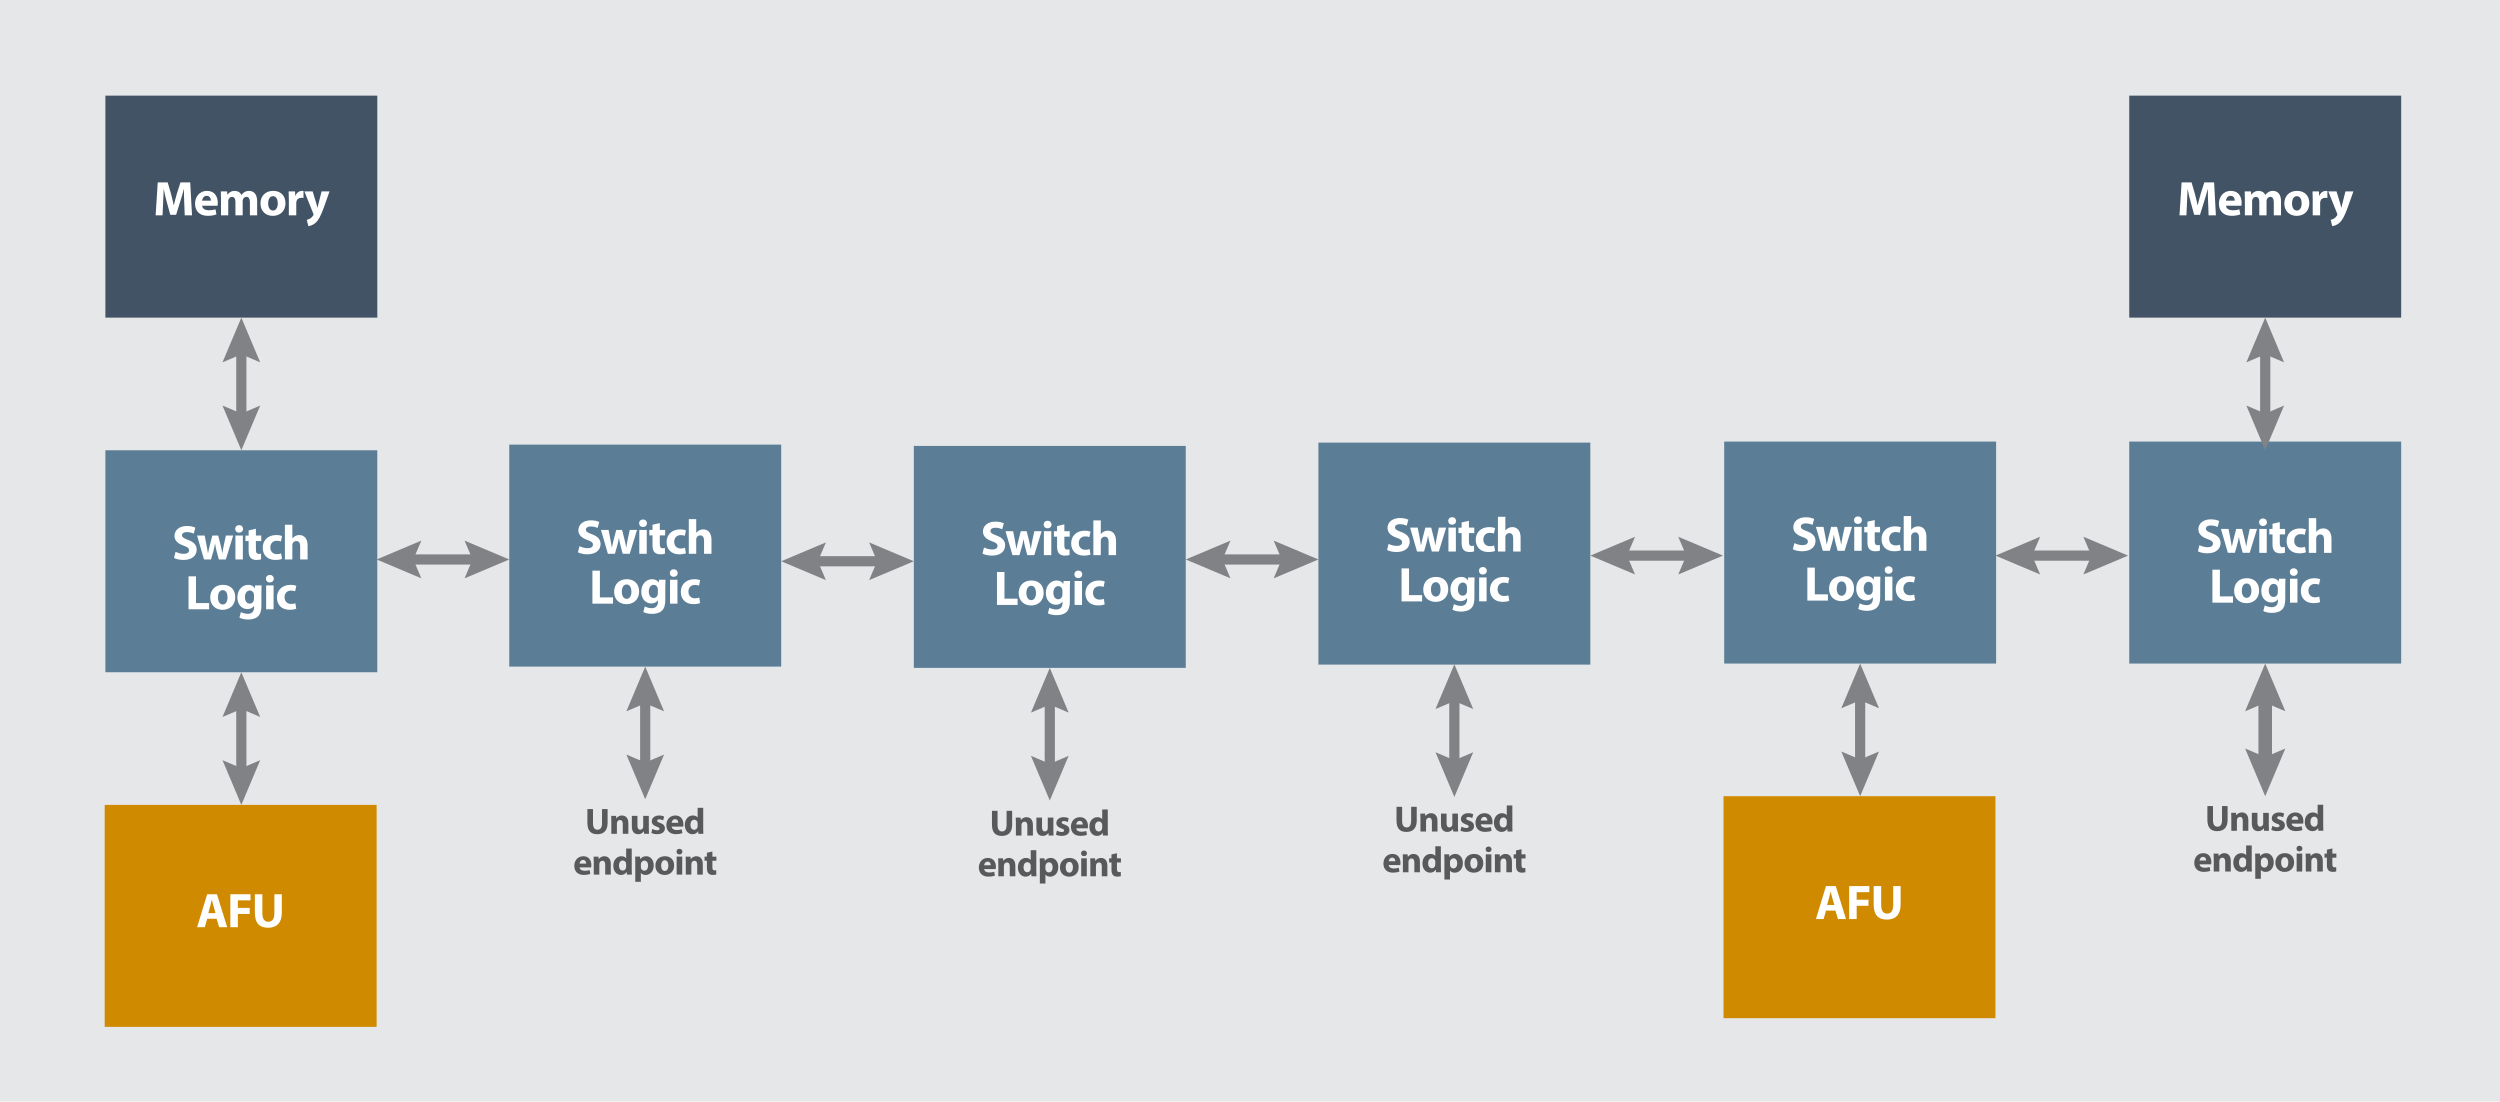 <?xml version="1.0" encoding="UTF-8"?>
<svg xmlns="http://www.w3.org/2000/svg" id="Layer_2" data-name="Layer 2" viewBox="0 0 3680.68 1621.79">
  <defs>
    <style>
      .cls-1 {
        fill: #fff;
      }

      .cls-2 {
        fill: #415364;
      }

      .cls-3 {
        fill: #5b7e96;
      }

      .cls-4 {
        fill: #808285;
      }

      .cls-5 {
        stroke-width: 20px;
      }

      .cls-5, .cls-6 {
        fill: none;
        stroke: #808285;
        stroke-miterlimit: 10;
      }

      .cls-7 {
        fill: #cf8a00;
      }

      .cls-8 {
        fill: #e6e7e8;
      }

      .cls-6 {
        stroke-width: 15px;
      }

      .cls-9 {
        fill: #58595b;
      }
    </style>
  </defs>
  <g id="Layer_1-2" data-name="Layer 1">
    <rect class="cls-8" width="3680.68" height="1621.79"></rect>
    <rect class="cls-2" x="155.15" y="140.82" width="400.34" height="326.81"></rect>
    <g>
      <path class="cls-1" d="M271.24,298.45c-.22-5.83-.43-12.89-.43-19.95h-.22c-1.51,6.19-3.53,13.11-5.4,18.79l-5.9,18.94h-8.57l-5.18-18.79c-1.58-5.69-3.24-12.6-4.39-18.94h-.14c-.29,6.55-.5,14.04-.86,20.09l-.86,18.43h-10.15l3.1-48.53h14.62l4.75,16.2c1.51,5.62,3.02,11.67,4.1,17.35h.22c1.37-5.62,3.02-12.02,4.61-17.42l5.18-16.13h14.33l2.66,48.53h-10.73l-.72-18.58Z"></path>
      <path class="cls-1" d="M297.59,302.92c.36,4.54,4.82,6.7,9.94,6.7,3.74,0,6.77-.5,9.72-1.44l1.44,7.42c-3.6,1.44-7.99,2.16-12.75,2.16-11.95,0-18.79-6.91-18.79-17.93,0-8.93,5.54-18.79,17.79-18.79,11.38,0,15.7,8.86,15.7,17.57,0,1.87-.22,3.53-.36,4.32h-22.68Zm12.89-7.49c0-2.66-1.15-7.13-6.19-7.13-4.61,0-6.48,4.18-6.77,7.13h12.96Z"></path>
      <path class="cls-1" d="M325.38,293.05c0-4.39-.14-8.14-.29-11.23h9.22l.5,4.75h.22c1.51-2.23,4.61-5.54,10.66-5.54,4.54,0,8.14,2.3,9.65,5.98h.14c1.3-1.8,2.88-3.24,4.54-4.25,1.94-1.15,4.1-1.73,6.7-1.73,6.77,0,11.88,4.75,11.88,15.27v20.74h-10.66v-19.15c0-5.11-1.66-8.07-5.18-8.07-2.52,0-4.32,1.73-5.04,3.82-.29,.79-.43,1.94-.43,2.81v20.59h-10.66v-19.73c0-4.46-1.58-7.49-5.04-7.49-2.81,0-4.46,2.16-5.11,3.96-.36,.86-.43,1.87-.43,2.74v20.52h-10.66v-23.98Z"></path>
      <path class="cls-1" d="M420.28,299.03c0,12.89-9.15,18.79-18.58,18.79-10.3,0-18.22-6.77-18.22-18.15s7.49-18.65,18.79-18.65,18,7.42,18,18Zm-25.49,.36c0,6.05,2.52,10.58,7.2,10.58,4.25,0,6.98-4.25,6.98-10.58,0-5.26-2.02-10.58-6.98-10.58-5.26,0-7.2,5.4-7.2,10.58Z"></path>
      <path class="cls-1" d="M425.24,293.41c0-5.18-.14-8.57-.29-11.59h9.43l.36,6.48h.29c1.8-5.11,6.12-7.27,9.5-7.27,1.01,0,1.51,0,2.3,.14v10.3c-.79-.14-1.73-.29-2.95-.29-4.03,0-6.77,2.16-7.49,5.54-.14,.72-.22,1.58-.22,2.45v17.86h-10.94v-23.62Z"></path>
      <path class="cls-1" d="M460.31,281.82l5.26,17.28c.58,2.09,1.3,4.68,1.73,6.55h.22c.5-1.87,1.08-4.54,1.58-6.55l4.32-17.28h11.74l-8.21,23.19c-5.04,13.97-8.42,19.59-12.38,23.11-3.82,3.31-7.85,4.46-10.58,4.82l-2.3-9.29c1.37-.22,3.1-.86,4.75-1.87,1.66-.86,3.46-2.59,4.54-4.39,.36-.5,.58-1.08,.58-1.58,0-.36-.07-.94-.5-1.8l-12.89-32.19h12.17Z"></path>
    </g>
    <g>
      <line class="cls-6" x1="355.32" y1="618.15" x2="355.32" y2="512.4"></line>
      <polygon class="cls-4" points="383.09 597.08 355.32 608.88 327.54 597.08 355.32 662.92 383.09 597.08"></polygon>
      <polygon class="cls-4" points="383.09 533.47 355.32 521.67 327.54 533.47 355.32 467.63 383.09 533.47"></polygon>
    </g>
    <g>
      <path class="cls-9" d="M873.05,1191.21v20.95c0,6.26,2.38,9.45,6.59,9.45s6.7-3.02,6.7-9.45v-20.95h8.21v20.41c0,11.23-5.67,16.58-15.17,16.58s-14.58-5.08-14.58-16.69v-20.3h8.26Z"></path>
      <path class="cls-9" d="M900.05,1209.63c0-3.29-.11-6.1-.22-8.42h7.13l.38,3.62h.16c1.08-1.67,3.78-4.21,8.15-4.21,5.4,0,9.45,3.56,9.45,11.34v15.66h-8.21v-14.63c0-3.4-1.19-5.72-4.16-5.72-2.27,0-3.62,1.57-4.16,3.08-.22,.49-.32,1.3-.32,2.05v15.23h-8.21v-17.98Z"></path>
      <path class="cls-9" d="M955.24,1219.13c0,3.46,.11,6.26,.22,8.48h-7.13l-.38-3.73h-.16c-1.03,1.62-3.51,4.32-8.26,4.32-5.35,0-9.29-3.35-9.29-11.5v-15.5h8.26v14.2c0,3.83,1.24,6.16,4.1,6.16,2.27,0,3.56-1.57,4.1-2.86,.22-.49,.27-1.13,.27-1.78v-15.71h8.26v17.93Z"></path>
      <path class="cls-9" d="M960.42,1220.43c1.51,.92,4.64,2,7.07,2s3.51-.86,3.51-2.21-.81-2-3.89-3.02c-5.45-1.84-7.56-4.81-7.51-7.94,0-4.91,4.21-8.64,10.75-8.64,3.08,0,5.83,.7,7.45,1.51l-1.46,5.67c-1.19-.65-3.46-1.51-5.72-1.51-2,0-3.13,.81-3.13,2.16,0,1.24,1.03,1.89,4.27,3.02,5.02,1.73,7.13,4.27,7.18,8.15,0,4.91-3.89,8.53-11.45,8.53-3.46,0-6.53-.76-8.53-1.84l1.46-5.89Z"></path>
      <path class="cls-9" d="M988.88,1217.03c.27,3.4,3.62,5.02,7.45,5.02,2.81,0,5.08-.38,7.29-1.08l1.08,5.56c-2.7,1.08-5.99,1.62-9.56,1.62-8.96,0-14.09-5.18-14.09-13.45,0-6.7,4.16-14.09,13.34-14.09,8.53,0,11.77,6.64,11.77,13.18,0,1.4-.16,2.65-.27,3.24h-17.01Zm9.67-5.62c0-2-.86-5.35-4.64-5.35-3.46,0-4.86,3.13-5.08,5.35h9.72Z"></path>
      <path class="cls-9" d="M1035.32,1189.27v30.46c0,2.97,.11,6.1,.22,7.88h-7.29l-.38-3.89h-.11c-1.67,2.97-4.86,4.48-8.26,4.48-6.26,0-11.29-5.35-11.29-13.55-.05-8.91,5.51-14.04,11.83-14.04,3.24,0,5.78,1.13,6.97,2.97h.11v-14.31h8.21Zm-8.21,23.11c0-.43-.05-1.03-.11-1.46-.49-2.21-2.27-4.05-4.81-4.05-3.73,0-5.67,3.35-5.67,7.51,0,4.48,2.21,7.29,5.62,7.29,2.38,0,4.27-1.62,4.75-3.94,.16-.59,.22-1.19,.22-1.89v-3.46Z"></path>
      <path class="cls-9" d="M853.34,1277.03c.27,3.4,3.62,5.02,7.45,5.02,2.81,0,5.08-.38,7.29-1.08l1.08,5.56c-2.7,1.08-5.99,1.62-9.56,1.62-8.96,0-14.09-5.18-14.09-13.45,0-6.7,4.16-14.09,13.34-14.09,8.53,0,11.77,6.64,11.77,13.18,0,1.4-.16,2.65-.27,3.24h-17.01Zm9.67-5.62c0-2-.86-5.35-4.64-5.35-3.46,0-4.86,3.13-5.08,5.35h9.72Z"></path>
      <path class="cls-9" d="M874.18,1269.63c0-3.29-.11-6.1-.22-8.42h7.13l.38,3.62h.16c1.08-1.67,3.78-4.21,8.15-4.21,5.4,0,9.45,3.56,9.45,11.34v15.66h-8.21v-14.63c0-3.4-1.19-5.72-4.16-5.72-2.27,0-3.62,1.57-4.16,3.08-.22,.49-.32,1.3-.32,2.05v15.23h-8.21v-17.98Z"></path>
      <path class="cls-9" d="M930.07,1249.27v30.46c0,2.97,.11,6.1,.22,7.88h-7.29l-.38-3.89h-.11c-1.67,2.97-4.86,4.48-8.26,4.48-6.26,0-11.29-5.35-11.29-13.55-.05-8.91,5.51-14.04,11.83-14.04,3.24,0,5.78,1.13,6.97,2.97h.11v-14.31h8.21Zm-8.21,23.11c0-.43-.05-1.03-.11-1.46-.49-2.21-2.27-4.05-4.81-4.05-3.73,0-5.67,3.35-5.67,7.51,0,4.48,2.21,7.29,5.62,7.29,2.38,0,4.27-1.62,4.75-3.94,.16-.59,.22-1.19,.22-1.89v-3.46Z"></path>
      <path class="cls-9" d="M935.31,1270.06c0-3.46-.11-6.43-.22-8.86h7.13l.38,3.67h.11c1.94-2.81,4.97-4.27,8.8-4.27,5.78,0,10.96,5.02,10.96,13.45,0,9.61-6.1,14.15-11.99,14.15-3.19,0-5.67-1.3-6.86-3.02h-.11v13.12h-8.21v-28.24Zm8.21,6.21c0,.65,.05,1.24,.16,1.73,.54,2.21,2.43,3.89,4.81,3.89,3.56,0,5.67-2.97,5.67-7.45,0-4.21-1.89-7.4-5.56-7.4-2.32,0-4.37,1.73-4.91,4.16-.11,.43-.16,.97-.16,1.46v3.62Z"></path>
      <path class="cls-9" d="M992.5,1274.11c0,9.67-6.86,14.09-13.93,14.09-7.72,0-13.66-5.08-13.66-13.61s5.62-13.99,14.09-13.99,13.5,5.56,13.5,13.5Zm-19.12,.27c0,4.54,1.89,7.94,5.4,7.94,3.19,0,5.24-3.19,5.24-7.94,0-3.94-1.51-7.94-5.24-7.94-3.94,0-5.4,4.05-5.4,7.94Z"></path>
      <path class="cls-9" d="M1004.7,1253.86c0,2.27-1.73,4.1-4.43,4.1s-4.32-1.84-4.27-4.1c-.05-2.38,1.67-4.16,4.32-4.16s4.32,1.78,4.37,4.16Zm-8.48,33.75v-26.41h8.21v26.41h-8.21Z"></path>
      <path class="cls-9" d="M1009.67,1269.63c0-3.29-.11-6.1-.22-8.42h7.13l.38,3.62h.16c1.08-1.67,3.78-4.21,8.15-4.21,5.4,0,9.45,3.56,9.45,11.34v15.66h-8.21v-14.63c0-3.4-1.19-5.72-4.16-5.72-2.27,0-3.62,1.57-4.16,3.08-.22,.49-.32,1.3-.32,2.05v15.23h-8.21v-17.98Z"></path>
      <path class="cls-9" d="M1048.82,1253.64v7.56h5.89v6.05h-5.89v9.56c0,3.19,.76,4.64,3.24,4.64,1.03,0,1.84-.11,2.43-.22l.05,6.21c-1.08,.43-3.02,.7-5.35,.7-2.65,0-4.86-.92-6.16-2.27-1.51-1.57-2.27-4.1-2.27-7.83v-10.8h-3.51v-6.05h3.51v-5.72l8.05-1.84Z"></path>
    </g>
    <rect class="cls-3" x="155.15" y="662.92" width="400.34" height="326.81"></rect>
    <rect class="cls-7" x="154.14" y="1185.02" width="400.34" height="326.81"></rect>
    <rect class="cls-2" x="3134.84" y="140.82" width="400.34" height="326.81"></rect>
    <g>
      <path class="cls-1" d="M3250.94,298.45c-.22-5.83-.43-12.89-.43-19.95h-.22c-1.51,6.19-3.53,13.11-5.4,18.79l-5.9,18.94h-8.57l-5.19-18.79c-1.58-5.69-3.24-12.6-4.39-18.94h-.14c-.29,6.55-.5,14.04-.86,20.09l-.86,18.43h-10.15l3.1-48.53h14.62l4.75,16.2c1.51,5.62,3.02,11.67,4.1,17.35h.22c1.37-5.62,3.02-12.02,4.61-17.42l5.18-16.13h14.33l2.67,48.53h-10.73l-.72-18.58Z"></path>
      <path class="cls-1" d="M3277.28,302.92c.36,4.54,4.82,6.7,9.94,6.7,3.74,0,6.77-.5,9.72-1.44l1.44,7.42c-3.6,1.44-7.99,2.16-12.75,2.16-11.95,0-18.79-6.91-18.79-17.93,0-8.93,5.54-18.79,17.79-18.79,11.38,0,15.7,8.86,15.7,17.57,0,1.87-.21,3.53-.36,4.32h-22.68Zm12.89-7.49c0-2.66-1.15-7.13-6.19-7.13-4.61,0-6.48,4.18-6.77,7.13h12.96Z"></path>
      <path class="cls-1" d="M3305.08,293.05c0-4.39-.14-8.14-.29-11.23h9.22l.5,4.75h.21c1.51-2.23,4.61-5.54,10.66-5.54,4.54,0,8.14,2.3,9.65,5.98h.14c1.29-1.8,2.88-3.24,4.54-4.25,1.95-1.15,4.11-1.73,6.7-1.73,6.77,0,11.88,4.75,11.88,15.27v20.74h-10.66v-19.15c0-5.11-1.66-8.07-5.19-8.07-2.52,0-4.32,1.73-5.04,3.82-.29,.79-.43,1.94-.43,2.81v20.59h-10.66v-19.73c0-4.46-1.58-7.49-5.04-7.49-2.81,0-4.46,2.16-5.11,3.96-.36,.86-.43,1.87-.43,2.74v20.52h-10.66v-23.98Z"></path>
      <path class="cls-1" d="M3399.97,299.03c0,12.89-9.15,18.79-18.58,18.79-10.3,0-18.22-6.77-18.22-18.15s7.49-18.65,18.79-18.65,18,7.42,18,18Zm-25.49,.36c0,6.05,2.52,10.58,7.2,10.58,4.25,0,6.98-4.25,6.98-10.58,0-5.26-2.02-10.58-6.98-10.58-5.26,0-7.2,5.4-7.2,10.58Z"></path>
      <path class="cls-1" d="M3404.94,293.41c0-5.18-.14-8.57-.29-11.59h9.43l.36,6.48h.29c1.8-5.11,6.12-7.27,9.5-7.27,1.01,0,1.51,0,2.3,.14v10.3c-.79-.14-1.73-.29-2.95-.29-4.03,0-6.77,2.16-7.49,5.54-.14,.72-.22,1.58-.22,2.45v17.86h-10.94v-23.62Z"></path>
      <path class="cls-1" d="M3440,281.82l5.26,17.28c.58,2.09,1.3,4.68,1.73,6.55h.22c.5-1.87,1.08-4.54,1.58-6.55l4.32-17.28h11.74l-8.21,23.19c-5.04,13.97-8.42,19.59-12.38,23.11-3.82,3.31-7.85,4.46-10.58,4.82l-2.3-9.29c1.37-.22,3.1-.86,4.75-1.87,1.66-.86,3.46-2.59,4.54-4.39,.36-.5,.58-1.08,.58-1.58,0-.36-.07-.94-.5-1.8l-12.89-32.19h12.17Z"></path>
    </g>
    <rect class="cls-3" x="749.77" y="654.61" width="400.34" height="326.81"></rect>
    <rect class="cls-3" x="1345.41" y="656.52" width="400.34" height="326.81"></rect>
    <rect class="cls-3" x="1941.04" y="651.66" width="400.34" height="326.81"></rect>
    <rect class="cls-3" x="2538.48" y="650.12" width="400.34" height="326.81"></rect>
    <rect class="cls-3" x="3134.84" y="650.12" width="400.34" height="326.81"></rect>
    <rect class="cls-7" x="2537.48" y="1172.22" width="400.34" height="326.81"></rect>
    <g>
      <path class="cls-1" d="M258.48,812.4c2.95,1.51,7.49,3.02,12.17,3.02,5.04,0,7.7-2.09,7.7-5.26s-2.3-4.75-8.14-6.84c-8.06-2.81-13.32-7.27-13.32-14.33,0-8.28,6.91-14.62,18.36-14.62,5.47,0,9.5,1.15,12.38,2.45l-2.45,8.86c-1.94-.94-5.4-2.3-10.15-2.3s-7.06,2.16-7.06,4.68c0,3.1,2.74,4.46,9,6.84,8.57,3.17,12.6,7.63,12.6,14.47,0,8.14-6.26,15.05-19.59,15.05-5.54,0-11.02-1.44-13.75-2.95l2.23-9.07Z"></path>
      <path class="cls-1" d="M301.32,788.49l2.81,14.4c.72,3.67,1.44,7.56,2.02,11.59h.14c.72-4.03,1.73-8.06,2.59-11.52l3.74-14.47h8.64l3.53,14.04c.94,3.96,1.87,7.92,2.59,11.95h.14c.5-4.03,1.22-7.99,2.02-12.03l3.02-13.97h10.73l-10.8,35.21h-10.3l-3.31-12.38c-.86-3.46-1.51-6.62-2.23-10.95h-.14c-.65,4.39-1.37,7.63-2.3,10.95l-3.53,12.38h-10.3l-10.23-35.21h11.16Z"></path>
      <path class="cls-1" d="M357.91,778.7c0,3.02-2.3,5.47-5.9,5.47s-5.76-2.45-5.69-5.47c-.07-3.17,2.23-5.54,5.76-5.54s5.76,2.38,5.83,5.54Zm-11.3,45v-35.21h10.94v35.21h-10.94Z"></path>
      <path class="cls-1" d="M376.77,778.41v10.08h7.85v8.06h-7.85v12.75c0,4.25,1.01,6.19,4.32,6.19,1.37,0,2.45-.14,3.24-.29l.07,8.28c-1.44,.58-4.03,.94-7.13,.94-3.53,0-6.48-1.22-8.21-3.02-2.02-2.09-3.02-5.47-3.02-10.44v-14.4h-4.68v-8.06h4.68v-7.63l10.73-2.45Z"></path>
      <path class="cls-1" d="M415.22,822.84c-1.94,.86-5.62,1.58-9.79,1.58-11.38,0-18.65-6.91-18.65-18,0-10.3,7.06-18.72,20.16-18.72,2.88,0,6.05,.5,8.35,1.37l-1.73,8.14c-1.3-.58-3.24-1.08-6.12-1.08-5.76,0-9.5,4.1-9.43,9.86,0,6.48,4.32,9.87,9.65,9.87,2.59,0,4.61-.43,6.26-1.08l1.3,8.06Z"></path>
      <path class="cls-1" d="M419.47,772.58h10.94v20.09h.14c1.15-1.51,2.59-2.66,4.32-3.6,1.58-.86,3.67-1.37,5.69-1.37,6.98,0,12.31,4.82,12.31,15.41v20.59h-10.94v-19.37c0-4.61-1.58-7.78-5.69-7.78-2.88,0-4.68,1.87-5.47,3.82-.29,.72-.36,1.66-.36,2.45v20.88h-10.94v-51.12Z"></path>
      <path class="cls-1" d="M277.56,848.51h11.02v39.32h19.3v9.22h-30.31v-48.53Z"></path>
      <path class="cls-1" d="M346.32,879.04c0,12.89-9.15,18.79-18.58,18.79-10.3,0-18.22-6.77-18.22-18.15s7.49-18.65,18.79-18.65,18,7.42,18,18Zm-25.49,.36c0,6.05,2.52,10.58,7.2,10.58,4.25,0,6.98-4.25,6.98-10.58,0-5.26-2.02-10.58-6.98-10.58-5.26,0-7.2,5.4-7.2,10.58Z"></path>
      <path class="cls-1" d="M385.13,861.84c-.14,2.23-.29,5.18-.29,10.44v19.66c0,6.77-1.37,12.31-5.33,15.84-3.89,3.31-9.15,4.32-14.33,4.32-4.61,0-9.5-.94-12.67-2.74l2.16-8.28c2.23,1.3,6.12,2.66,10.23,2.66,5.18,0,9.14-2.81,9.14-9.29v-2.3h-.14c-2.09,2.95-5.47,4.61-9.5,4.61-8.71,0-14.91-7.06-14.91-17.21,0-11.31,7.34-18.51,15.99-18.51,4.82,0,7.85,2.09,9.65,4.97h.14l.36-4.18h9.5Zm-11.23,14.33c0-.72-.07-1.44-.22-2.02-.79-2.88-2.88-4.82-5.9-4.82-3.96,0-7.2,3.6-7.2,10.01,0,5.26,2.59,9.36,7.2,9.36,2.81,0,5.04-1.87,5.76-4.46,.29-.79,.36-1.94,.36-2.88v-5.18Z"></path>
      <path class="cls-1" d="M403.13,852.04c0,3.02-2.3,5.47-5.9,5.47s-5.76-2.45-5.69-5.47c-.07-3.17,2.23-5.54,5.76-5.54s5.76,2.38,5.83,5.54Zm-11.3,45v-35.21h10.94v35.21h-10.94Z"></path>
      <path class="cls-1" d="M436.17,896.18c-1.94,.86-5.62,1.58-9.79,1.58-11.38,0-18.65-6.91-18.65-18,0-10.3,7.06-18.72,20.16-18.72,2.88,0,6.05,.5,8.35,1.37l-1.73,8.14c-1.3-.58-3.24-1.08-6.12-1.08-5.76,0-9.5,4.1-9.43,9.86,0,6.48,4.32,9.87,9.65,9.87,2.59,0,4.61-.43,6.26-1.08l1.3,8.06Z"></path>
    </g>
    <g>
      <line class="cls-6" x1="355.32" y1="1140.25" x2="355.32" y2="1034.5"></line>
      <polygon class="cls-4" points="383.09 1119.18 355.32 1130.98 327.54 1119.18 355.32 1185.02 383.09 1119.18"></polygon>
      <polygon class="cls-4" points="383.09 1055.57 355.32 1043.77 327.54 1055.57 355.32 989.73 383.09 1055.57"></polygon>
    </g>
    <g>
      <path class="cls-1" d="M853.11,804.09c2.95,1.51,7.49,3.02,12.17,3.02,5.04,0,7.7-2.09,7.7-5.26s-2.3-4.75-8.14-6.84c-8.06-2.81-13.32-7.27-13.32-14.33,0-8.28,6.91-14.62,18.36-14.62,5.47,0,9.5,1.15,12.38,2.45l-2.45,8.86c-1.94-.94-5.4-2.3-10.15-2.3s-7.06,2.16-7.06,4.68c0,3.1,2.74,4.46,9,6.84,8.57,3.17,12.6,7.63,12.6,14.47,0,8.14-6.26,15.05-19.59,15.05-5.54,0-11.02-1.44-13.75-2.95l2.23-9.07Z"></path>
      <path class="cls-1" d="M895.95,780.18l2.81,14.4c.72,3.67,1.44,7.56,2.02,11.59h.14c.72-4.03,1.73-8.06,2.59-11.52l3.74-14.47h8.64l3.53,14.04c.94,3.96,1.87,7.92,2.59,11.95h.14c.5-4.03,1.22-7.99,2.02-12.03l3.02-13.97h10.73l-10.8,35.21h-10.3l-3.31-12.38c-.86-3.46-1.51-6.62-2.23-10.95h-.14c-.65,4.39-1.37,7.63-2.3,10.95l-3.53,12.38h-10.3l-10.23-35.21h11.16Z"></path>
      <path class="cls-1" d="M952.54,770.39c0,3.02-2.3,5.47-5.9,5.47s-5.76-2.45-5.69-5.47c-.07-3.17,2.23-5.54,5.76-5.54s5.76,2.38,5.83,5.54Zm-11.3,45v-35.21h10.94v35.21h-10.94Z"></path>
      <path class="cls-1" d="M971.4,770.1v10.08h7.85v8.06h-7.85v12.75c0,4.25,1.01,6.19,4.32,6.19,1.37,0,2.45-.14,3.24-.29l.07,8.28c-1.44,.58-4.03,.94-7.13,.94-3.53,0-6.48-1.22-8.21-3.02-2.02-2.09-3.02-5.47-3.02-10.44v-14.4h-4.68v-8.06h4.68v-7.63l10.73-2.45Z"></path>
      <path class="cls-1" d="M1009.85,814.53c-1.94,.86-5.62,1.58-9.79,1.58-11.38,0-18.65-6.91-18.65-18,0-10.3,7.06-18.72,20.16-18.72,2.88,0,6.05,.5,8.35,1.37l-1.73,8.14c-1.3-.58-3.24-1.08-6.12-1.08-5.76,0-9.5,4.1-9.43,9.86,0,6.48,4.32,9.87,9.65,9.87,2.59,0,4.61-.43,6.26-1.08l1.3,8.06Z"></path>
      <path class="cls-1" d="M1014.1,764.27h10.94v20.09h.14c1.15-1.51,2.59-2.66,4.32-3.6,1.58-.86,3.67-1.37,5.69-1.37,6.98,0,12.31,4.82,12.31,15.41v20.59h-10.94v-19.37c0-4.61-1.58-7.78-5.69-7.78-2.88,0-4.68,1.87-5.47,3.82-.29,.72-.36,1.66-.36,2.45v20.88h-10.94v-51.12Z"></path>
      <path class="cls-1" d="M872.19,840.21h11.02v39.32h19.3v9.22h-30.31v-48.53Z"></path>
      <path class="cls-1" d="M940.95,870.74c0,12.89-9.15,18.79-18.58,18.79-10.3,0-18.22-6.77-18.22-18.15s7.49-18.65,18.79-18.65,18,7.42,18,18Zm-25.49,.36c0,6.05,2.52,10.58,7.2,10.58,4.25,0,6.98-4.25,6.98-10.58,0-5.26-2.02-10.58-6.98-10.58-5.26,0-7.2,5.4-7.2,10.58Z"></path>
      <path class="cls-1" d="M979.76,853.53c-.14,2.23-.29,5.18-.29,10.44v19.66c0,6.77-1.37,12.31-5.33,15.84-3.89,3.31-9.15,4.32-14.33,4.32-4.61,0-9.5-.94-12.67-2.74l2.16-8.28c2.23,1.3,6.12,2.66,10.23,2.66,5.18,0,9.14-2.81,9.14-9.29v-2.3h-.14c-2.09,2.95-5.47,4.61-9.5,4.61-8.71,0-14.91-7.06-14.91-17.21,0-11.31,7.34-18.51,15.99-18.51,4.82,0,7.85,2.09,9.65,4.97h.14l.36-4.18h9.5Zm-11.23,14.33c0-.72-.07-1.44-.22-2.02-.79-2.88-2.88-4.82-5.9-4.82-3.96,0-7.2,3.6-7.2,10.01,0,5.26,2.59,9.36,7.2,9.36,2.81,0,5.04-1.87,5.76-4.46,.29-.79,.36-1.94,.36-2.88v-5.18Z"></path>
      <path class="cls-1" d="M997.75,843.73c0,3.02-2.3,5.47-5.9,5.47s-5.76-2.45-5.69-5.47c-.07-3.17,2.23-5.54,5.76-5.54s5.76,2.38,5.83,5.54Zm-11.3,45v-35.21h10.94v35.21h-10.94Z"></path>
      <path class="cls-1" d="M1030.8,887.87c-1.94,.86-5.62,1.58-9.79,1.58-11.38,0-18.65-6.91-18.65-18,0-10.3,7.06-18.72,20.16-18.72,2.88,0,6.05,.5,8.35,1.37l-1.73,8.14c-1.3-.58-3.24-1.08-6.12-1.08-5.76,0-9.5,4.1-9.43,9.86,0,6.48,4.32,9.87,9.65,9.87,2.59,0,4.61-.43,6.26-1.08l1.3,8.06Z"></path>
    </g>
    <g>
      <path class="cls-1" d="M1448.74,805.99c2.95,1.51,7.49,3.02,12.17,3.02,5.04,0,7.71-2.09,7.71-5.26s-2.3-4.75-8.14-6.84c-8.07-2.81-13.32-7.27-13.32-14.33,0-8.28,6.91-14.62,18.36-14.62,5.47,0,9.5,1.15,12.38,2.45l-2.45,8.86c-1.94-.94-5.4-2.3-10.15-2.3s-7.06,2.16-7.06,4.68c0,3.1,2.74,4.46,9,6.84,8.57,3.17,12.6,7.63,12.6,14.47,0,8.14-6.26,15.05-19.59,15.05-5.54,0-11.02-1.44-13.75-2.95l2.23-9.07Z"></path>
      <path class="cls-1" d="M1491.58,782.09l2.81,14.4c.72,3.67,1.44,7.56,2.02,11.59h.14c.72-4.03,1.73-8.06,2.59-11.52l3.74-14.47h8.64l3.53,14.04c.94,3.96,1.87,7.92,2.59,11.95h.14c.5-4.03,1.22-7.99,2.02-12.03l3.02-13.97h10.73l-10.8,35.21h-10.3l-3.31-12.38c-.86-3.46-1.51-6.62-2.23-10.95h-.14c-.65,4.39-1.37,7.63-2.3,10.95l-3.53,12.38h-10.3l-10.23-35.21h11.16Z"></path>
      <path class="cls-1" d="M1548.17,772.29c0,3.02-2.3,5.47-5.9,5.47s-5.76-2.45-5.69-5.47c-.07-3.17,2.23-5.54,5.76-5.54s5.76,2.38,5.83,5.54Zm-11.3,45v-35.21h10.94v35.21h-10.94Z"></path>
      <path class="cls-1" d="M1567.03,772.01v10.08h7.85v8.06h-7.85v12.75c0,4.25,1.01,6.19,4.32,6.19,1.37,0,2.45-.14,3.24-.29l.07,8.28c-1.44,.58-4.03,.94-7.13,.94-3.53,0-6.48-1.22-8.21-3.02-2.02-2.09-3.02-5.47-3.02-10.44v-14.4h-4.68v-8.06h4.68v-7.63l10.73-2.45Z"></path>
      <path class="cls-1" d="M1605.48,816.43c-1.94,.86-5.62,1.58-9.79,1.58-11.38,0-18.65-6.91-18.65-18,0-10.3,7.06-18.72,20.16-18.72,2.88,0,6.05,.5,8.35,1.37l-1.73,8.14c-1.3-.58-3.24-1.08-6.12-1.08-5.76,0-9.5,4.1-9.43,9.86,0,6.48,4.32,9.87,9.65,9.87,2.59,0,4.61-.43,6.26-1.08l1.3,8.06Z"></path>
      <path class="cls-1" d="M1609.73,766.17h10.94v20.09h.14c1.15-1.51,2.59-2.66,4.32-3.6,1.58-.86,3.67-1.37,5.69-1.37,6.98,0,12.31,4.82,12.31,15.41v20.59h-10.94v-19.37c0-4.61-1.58-7.78-5.69-7.78-2.88,0-4.68,1.87-5.47,3.82-.29,.72-.36,1.66-.36,2.45v20.88h-10.94v-51.12Z"></path>
      <path class="cls-1" d="M1467.82,842.11h11.02v39.32h19.3v9.22h-30.31v-48.53Z"></path>
      <path class="cls-1" d="M1536.58,872.64c0,12.89-9.15,18.79-18.58,18.79-10.3,0-18.22-6.77-18.22-18.15s7.49-18.65,18.79-18.65,18,7.42,18,18Zm-25.49,.36c0,6.05,2.52,10.58,7.2,10.58,4.25,0,6.98-4.25,6.98-10.58,0-5.26-2.02-10.58-6.98-10.58-5.26,0-7.2,5.4-7.2,10.58Z"></path>
      <path class="cls-1" d="M1575.39,855.43c-.14,2.23-.29,5.18-.29,10.44v19.66c0,6.77-1.37,12.31-5.33,15.84-3.89,3.31-9.15,4.32-14.33,4.32-4.61,0-9.5-.94-12.67-2.74l2.16-8.28c2.23,1.3,6.12,2.66,10.23,2.66,5.18,0,9.14-2.81,9.14-9.29v-2.3h-.14c-2.09,2.95-5.47,4.61-9.5,4.61-8.71,0-14.91-7.06-14.91-17.21,0-11.31,7.34-18.51,15.99-18.51,4.82,0,7.85,2.09,9.65,4.97h.14l.36-4.18h9.5Zm-11.23,14.33c0-.72-.07-1.44-.22-2.02-.79-2.88-2.88-4.82-5.9-4.82-3.96,0-7.2,3.6-7.2,10.01,0,5.26,2.59,9.36,7.2,9.36,2.81,0,5.04-1.87,5.76-4.46,.29-.79,.36-1.94,.36-2.88v-5.18Z"></path>
      <path class="cls-1" d="M1593.39,845.64c0,3.02-2.3,5.47-5.9,5.47s-5.76-2.45-5.69-5.47c-.07-3.17,2.23-5.54,5.76-5.54s5.76,2.38,5.83,5.54Zm-11.3,45v-35.21h10.94v35.21h-10.94Z"></path>
      <path class="cls-1" d="M1626.43,889.78c-1.94,.86-5.62,1.58-9.79,1.58-11.38,0-18.65-6.91-18.65-18,0-10.3,7.06-18.72,20.16-18.72,2.88,0,6.05,.5,8.35,1.37l-1.73,8.14c-1.3-.58-3.24-1.08-6.12-1.08-5.76,0-9.5,4.1-9.43,9.86,0,6.48,4.32,9.87,9.65,9.87,2.59,0,4.61-.43,6.26-1.08l1.3,8.06Z"></path>
    </g>
    <g>
      <path class="cls-1" d="M2044.37,800.72c2.95,1.51,7.49,3.02,12.17,3.02,5.04,0,7.71-2.09,7.71-5.26s-2.3-4.75-8.14-6.84c-8.07-2.81-13.32-7.27-13.32-14.33,0-8.28,6.91-14.62,18.36-14.62,5.47,0,9.5,1.15,12.38,2.45l-2.45,8.86c-1.94-.94-5.4-2.3-10.15-2.3s-7.06,2.16-7.06,4.68c0,3.1,2.74,4.46,9,6.84,8.57,3.17,12.6,7.63,12.6,14.47,0,8.14-6.26,15.05-19.59,15.05-5.54,0-11.02-1.44-13.75-2.95l2.23-9.07Z"></path>
      <path class="cls-1" d="M2087.21,776.81l2.81,14.4c.72,3.67,1.44,7.56,2.02,11.59h.14c.72-4.03,1.73-8.06,2.59-11.52l3.74-14.47h8.64l3.53,14.04c.94,3.96,1.87,7.92,2.59,11.95h.14c.5-4.03,1.22-7.99,2.02-12.03l3.02-13.97h10.73l-10.8,35.21h-10.3l-3.31-12.38c-.86-3.46-1.51-6.62-2.23-10.95h-.14c-.65,4.39-1.37,7.63-2.3,10.95l-3.53,12.38h-10.3l-10.23-35.21h11.16Z"></path>
      <path class="cls-1" d="M2143.8,767.02c0,3.02-2.3,5.47-5.9,5.47s-5.76-2.45-5.69-5.47c-.07-3.17,2.23-5.54,5.76-5.54s5.76,2.38,5.83,5.54Zm-11.3,45v-35.21h10.94v35.21h-10.94Z"></path>
      <path class="cls-1" d="M2162.66,766.73v10.08h7.85v8.06h-7.85v12.75c0,4.25,1.01,6.19,4.32,6.19,1.37,0,2.45-.14,3.24-.29l.07,8.28c-1.44,.58-4.03,.94-7.13,.94-3.53,0-6.48-1.22-8.21-3.02-2.02-2.09-3.02-5.47-3.02-10.44v-14.4h-4.68v-8.06h4.68v-7.63l10.73-2.45Z"></path>
      <path class="cls-1" d="M2201.11,811.16c-1.94,.86-5.62,1.58-9.79,1.58-11.38,0-18.65-6.91-18.65-18,0-10.3,7.06-18.72,20.16-18.72,2.88,0,6.05,.5,8.35,1.37l-1.73,8.14c-1.3-.58-3.24-1.08-6.12-1.08-5.76,0-9.5,4.1-9.43,9.86,0,6.48,4.32,9.87,9.65,9.87,2.59,0,4.61-.43,6.26-1.08l1.3,8.06Z"></path>
      <path class="cls-1" d="M2205.36,760.9h10.94v20.09h.14c1.15-1.51,2.59-2.66,4.32-3.6,1.58-.86,3.67-1.37,5.69-1.37,6.98,0,12.31,4.82,12.31,15.41v20.59h-10.94v-19.37c0-4.61-1.58-7.78-5.69-7.78-2.88,0-4.68,1.87-5.47,3.82-.29,.72-.36,1.66-.36,2.45v20.88h-10.94v-51.12Z"></path>
      <path class="cls-1" d="M2063.45,836.84h11.02v39.32h19.3v9.22h-30.31v-48.53Z"></path>
      <path class="cls-1" d="M2132.21,867.37c0,12.89-9.15,18.79-18.58,18.79-10.3,0-18.22-6.77-18.22-18.15s7.49-18.65,18.79-18.65,18,7.42,18,18Zm-25.49,.36c0,6.05,2.52,10.58,7.2,10.58,4.25,0,6.98-4.25,6.98-10.58,0-5.26-2.02-10.58-6.98-10.58-5.26,0-7.2,5.4-7.2,10.58Z"></path>
      <path class="cls-1" d="M2171.02,850.16c-.14,2.23-.29,5.18-.29,10.44v19.66c0,6.77-1.37,12.31-5.33,15.84-3.89,3.31-9.15,4.32-14.33,4.32-4.61,0-9.5-.94-12.67-2.74l2.16-8.28c2.23,1.3,6.12,2.66,10.23,2.66,5.18,0,9.14-2.81,9.14-9.29v-2.3h-.14c-2.09,2.95-5.47,4.61-9.5,4.61-8.71,0-14.91-7.06-14.91-17.21,0-11.31,7.34-18.51,15.99-18.51,4.82,0,7.85,2.09,9.65,4.97h.14l.36-4.18h9.5Zm-11.23,14.33c0-.72-.07-1.44-.22-2.02-.79-2.88-2.88-4.82-5.9-4.82-3.96,0-7.2,3.6-7.2,10.01,0,5.26,2.59,9.36,7.2,9.36,2.81,0,5.04-1.87,5.76-4.46,.29-.79,.36-1.94,.36-2.88v-5.18Z"></path>
      <path class="cls-1" d="M2189.02,840.37c0,3.02-2.3,5.47-5.9,5.47s-5.76-2.45-5.69-5.47c-.07-3.17,2.23-5.54,5.76-5.54s5.76,2.38,5.83,5.54Zm-11.3,45v-35.21h10.94v35.21h-10.94Z"></path>
      <path class="cls-1" d="M2222.07,884.51c-1.94,.86-5.62,1.58-9.79,1.58-11.38,0-18.65-6.91-18.65-18,0-10.3,7.06-18.72,20.16-18.72,2.88,0,6.05,.5,8.35,1.37l-1.73,8.14c-1.3-.58-3.24-1.08-6.12-1.08-5.76,0-9.5,4.1-9.43,9.86,0,6.48,4.32,9.87,9.65,9.87,2.59,0,4.61-.43,6.26-1.08l1.3,8.06Z"></path>
    </g>
    <g>
      <path class="cls-1" d="M2641.81,799.59c2.95,1.51,7.49,3.02,12.17,3.02,5.04,0,7.71-2.09,7.71-5.26s-2.3-4.75-8.14-6.84c-8.07-2.81-13.32-7.27-13.32-14.33,0-8.28,6.91-14.62,18.36-14.62,5.47,0,9.5,1.15,12.38,2.45l-2.45,8.86c-1.94-.94-5.4-2.3-10.15-2.3s-7.06,2.16-7.06,4.68c0,3.1,2.74,4.46,9,6.84,8.57,3.17,12.6,7.63,12.6,14.47,0,8.14-6.26,15.05-19.59,15.05-5.54,0-11.02-1.44-13.75-2.95l2.23-9.07Z"></path>
      <path class="cls-1" d="M2684.65,775.69l2.81,14.4c.72,3.67,1.44,7.56,2.02,11.59h.14c.72-4.03,1.73-8.06,2.59-11.52l3.74-14.47h8.64l3.53,14.04c.94,3.96,1.87,7.92,2.59,11.95h.14c.5-4.03,1.22-7.99,2.02-12.03l3.02-13.97h10.73l-10.8,35.21h-10.3l-3.31-12.38c-.86-3.46-1.51-6.62-2.23-10.95h-.14c-.65,4.39-1.37,7.63-2.3,10.95l-3.53,12.38h-10.3l-10.23-35.21h11.16Z"></path>
      <path class="cls-1" d="M2741.25,765.89c0,3.02-2.3,5.47-5.9,5.47s-5.76-2.45-5.69-5.47c-.07-3.17,2.23-5.54,5.76-5.54s5.76,2.38,5.83,5.54Zm-11.3,45v-35.21h10.94v35.21h-10.94Z"></path>
      <path class="cls-1" d="M2760.11,765.6v10.08h7.85v8.06h-7.85v12.75c0,4.25,1.01,6.19,4.32,6.19,1.37,0,2.45-.14,3.24-.29l.07,8.28c-1.44,.58-4.03,.94-7.13,.94-3.53,0-6.48-1.22-8.21-3.02-2.02-2.09-3.02-5.47-3.02-10.44v-14.4h-4.68v-8.06h4.68v-7.63l10.73-2.45Z"></path>
      <path class="cls-1" d="M2798.56,810.03c-1.94,.86-5.62,1.58-9.79,1.58-11.38,0-18.65-6.91-18.65-18,0-10.3,7.06-18.72,20.16-18.72,2.88,0,6.05,.5,8.35,1.37l-1.73,8.14c-1.3-.58-3.24-1.08-6.12-1.08-5.76,0-9.5,4.1-9.43,9.86,0,6.48,4.32,9.87,9.65,9.87,2.59,0,4.61-.43,6.26-1.08l1.3,8.06Z"></path>
      <path class="cls-1" d="M2802.8,759.77h10.94v20.09h.14c1.15-1.51,2.59-2.66,4.32-3.6,1.58-.86,3.67-1.37,5.69-1.37,6.98,0,12.31,4.82,12.31,15.41v20.59h-10.94v-19.37c0-4.61-1.58-7.78-5.69-7.78-2.88,0-4.68,1.87-5.47,3.82-.29,.72-.36,1.66-.36,2.45v20.88h-10.94v-51.12Z"></path>
      <path class="cls-1" d="M2660.89,835.71h11.02v39.32h19.3v9.22h-30.31v-48.53Z"></path>
      <path class="cls-1" d="M2729.66,866.24c0,12.89-9.15,18.79-18.58,18.79-10.3,0-18.22-6.77-18.22-18.15s7.49-18.65,18.79-18.65,18,7.42,18,18Zm-25.49,.36c0,6.05,2.52,10.58,7.2,10.58,4.25,0,6.98-4.25,6.98-10.58,0-5.26-2.02-10.58-6.98-10.58-5.26,0-7.2,5.4-7.2,10.58Z"></path>
      <path class="cls-1" d="M2768.46,849.03c-.14,2.23-.29,5.18-.29,10.44v19.66c0,6.77-1.37,12.31-5.33,15.84-3.89,3.31-9.15,4.32-14.33,4.32-4.61,0-9.5-.94-12.67-2.74l2.16-8.28c2.23,1.3,6.12,2.66,10.23,2.66,5.18,0,9.14-2.81,9.14-9.29v-2.3h-.14c-2.09,2.95-5.47,4.61-9.5,4.61-8.71,0-14.91-7.06-14.91-17.21,0-11.31,7.34-18.51,15.99-18.51,4.82,0,7.85,2.09,9.65,4.97h.14l.36-4.18h9.5Zm-11.23,14.33c0-.72-.07-1.44-.22-2.02-.79-2.88-2.88-4.82-5.9-4.82-3.96,0-7.2,3.6-7.2,10.01,0,5.26,2.59,9.36,7.2,9.36,2.81,0,5.04-1.87,5.76-4.46,.29-.79,.36-1.94,.36-2.88v-5.18Z"></path>
      <path class="cls-1" d="M2786.46,839.24c0,3.02-2.3,5.47-5.9,5.47s-5.76-2.45-5.69-5.47c-.07-3.17,2.23-5.54,5.76-5.54s5.76,2.38,5.83,5.54Zm-11.3,45v-35.21h10.94v35.21h-10.94Z"></path>
      <path class="cls-1" d="M2819.51,883.38c-1.94,.86-5.62,1.58-9.79,1.58-11.38,0-18.65-6.91-18.65-18,0-10.3,7.06-18.72,20.16-18.72,2.88,0,6.05,.5,8.35,1.37l-1.73,8.14c-1.3-.58-3.24-1.08-6.12-1.08-5.76,0-9.5,4.1-9.43,9.86,0,6.48,4.32,9.87,9.65,9.87,2.59,0,4.61-.43,6.26-1.08l1.3,8.06Z"></path>
    </g>
    <g>
      <path class="cls-1" d="M3238.17,802.63c2.95,1.51,7.49,3.02,12.17,3.02,5.04,0,7.71-2.09,7.71-5.26s-2.3-4.75-8.14-6.84c-8.07-2.81-13.32-7.27-13.32-14.33,0-8.28,6.91-14.62,18.36-14.62,5.47,0,9.5,1.15,12.38,2.45l-2.45,8.86c-1.94-.94-5.4-2.3-10.15-2.3s-7.06,2.16-7.06,4.68c0,3.1,2.74,4.46,9,6.84,8.57,3.17,12.6,7.63,12.6,14.47,0,8.14-6.26,15.05-19.59,15.05-5.54,0-11.02-1.44-13.75-2.95l2.23-9.07Z"></path>
      <path class="cls-1" d="M3281.01,778.72l2.81,14.4c.72,3.67,1.44,7.56,2.02,11.59h.14c.72-4.03,1.73-8.06,2.59-11.52l3.74-14.47h8.64l3.53,14.04c.94,3.96,1.87,7.92,2.59,11.95h.14c.5-4.03,1.22-7.99,2.02-12.03l3.02-13.97h10.73l-10.8,35.21h-10.3l-3.31-12.38c-.86-3.46-1.51-6.62-2.23-10.95h-.14c-.65,4.39-1.37,7.63-2.3,10.95l-3.53,12.38h-10.3l-10.23-35.21h11.16Z"></path>
      <path class="cls-1" d="M3337.6,768.93c0,3.02-2.3,5.47-5.9,5.47s-5.76-2.45-5.69-5.47c-.07-3.17,2.23-5.54,5.76-5.54s5.76,2.38,5.83,5.54Zm-11.3,45v-35.21h10.94v35.21h-10.94Z"></path>
      <path class="cls-1" d="M3356.47,768.64v10.08h7.85v8.06h-7.85v12.75c0,4.25,1.01,6.19,4.32,6.19,1.37,0,2.45-.14,3.24-.29l.07,8.28c-1.44,.58-4.03,.94-7.13,.94-3.53,0-6.48-1.22-8.21-3.02-2.02-2.09-3.02-5.47-3.02-10.44v-14.4h-4.68v-8.06h4.68v-7.63l10.73-2.45Z"></path>
      <path class="cls-1" d="M3394.92,813.07c-1.94,.86-5.62,1.58-9.79,1.58-11.38,0-18.65-6.91-18.65-18,0-10.3,7.06-18.72,20.16-18.72,2.88,0,6.05,.5,8.35,1.37l-1.73,8.14c-1.3-.58-3.24-1.08-6.12-1.08-5.76,0-9.5,4.1-9.43,9.86,0,6.48,4.32,9.87,9.65,9.87,2.59,0,4.61-.43,6.26-1.08l1.3,8.06Z"></path>
      <path class="cls-1" d="M3399.16,762.81h10.94v20.09h.14c1.15-1.51,2.59-2.66,4.32-3.6,1.58-.86,3.67-1.37,5.69-1.37,6.98,0,12.31,4.82,12.31,15.41v20.59h-10.94v-19.37c0-4.61-1.58-7.78-5.69-7.78-2.88,0-4.68,1.87-5.47,3.82-.29,.72-.36,1.66-.36,2.45v20.88h-10.94v-51.12Z"></path>
      <path class="cls-1" d="M3257.25,838.74h11.02v39.32h19.3v9.22h-30.31v-48.53Z"></path>
      <path class="cls-1" d="M3326.02,869.28c0,12.89-9.15,18.79-18.58,18.79-10.3,0-18.22-6.77-18.22-18.15s7.49-18.65,18.79-18.65,18,7.42,18,18Zm-25.49,.36c0,6.05,2.52,10.58,7.2,10.58,4.25,0,6.98-4.25,6.98-10.58,0-5.26-2.02-10.58-6.98-10.58-5.26,0-7.2,5.4-7.2,10.58Z"></path>
      <path class="cls-1" d="M3364.82,852.07c-.14,2.23-.29,5.18-.29,10.44v19.66c0,6.77-1.37,12.31-5.33,15.84-3.89,3.31-9.15,4.32-14.33,4.32-4.61,0-9.5-.94-12.67-2.74l2.16-8.28c2.23,1.3,6.12,2.66,10.23,2.66,5.18,0,9.14-2.81,9.14-9.29v-2.3h-.14c-2.09,2.95-5.47,4.61-9.5,4.61-8.71,0-14.91-7.06-14.91-17.21,0-11.31,7.34-18.51,15.99-18.51,4.82,0,7.85,2.09,9.65,4.97h.14l.36-4.18h9.5Zm-11.23,14.33c0-.72-.07-1.44-.22-2.02-.79-2.88-2.88-4.82-5.9-4.82-3.96,0-7.2,3.6-7.2,10.01,0,5.26,2.59,9.36,7.2,9.36,2.81,0,5.04-1.87,5.76-4.46,.29-.79,.36-1.94,.36-2.88v-5.18Z"></path>
      <path class="cls-1" d="M3382.82,842.27c0,3.02-2.3,5.47-5.9,5.47s-5.76-2.45-5.69-5.47c-.07-3.17,2.23-5.54,5.76-5.54s5.76,2.38,5.83,5.54Zm-11.3,45v-35.21h10.94v35.21h-10.94Z"></path>
      <path class="cls-1" d="M3415.87,886.41c-1.94,.86-5.62,1.58-9.79,1.58-11.38,0-18.65-6.91-18.65-18,0-10.3,7.06-18.72,20.16-18.72,2.88,0,6.05,.5,8.35,1.37l-1.73,8.14c-1.3-.58-3.24-1.08-6.12-1.08-5.76,0-9.5,4.1-9.43,9.86,0,6.48,4.32,9.87,9.65,9.87,2.59,0,4.61-.43,6.26-1.08l1.3,8.06Z"></path>
    </g>
    <g>
      <path class="cls-1" d="M305.03,1352.64l-3.46,12.46h-11.38l14.83-48.53h14.4l15.05,48.53h-11.81l-3.74-12.46h-13.9Zm12.31-8.21l-3.02-10.3c-.86-2.88-1.73-6.48-2.45-9.36h-.14c-.72,2.88-1.44,6.55-2.23,9.36l-2.88,10.3h10.73Z"></path>
      <path class="cls-1" d="M339.16,1316.57h29.67v9h-18.65v11.09h17.43v8.93h-17.43v19.51h-11.02v-48.53Z"></path>
      <path class="cls-1" d="M386.25,1316.57v27.94c0,8.35,3.17,12.6,8.78,12.6s8.93-4.03,8.93-12.6v-27.94h10.94v27.22c0,14.98-7.56,22.11-20.23,22.11s-19.44-6.77-19.44-22.25v-27.07h11.02Z"></path>
    </g>
    <g>
      <path class="cls-1" d="M2688.37,1340.63l-3.46,12.46h-11.38l14.83-48.53h14.4l15.05,48.53h-11.81l-3.74-12.46h-13.9Zm12.31-8.21l-3.02-10.3c-.86-2.88-1.73-6.48-2.45-9.36h-.14c-.72,2.88-1.44,6.55-2.23,9.36l-2.88,10.3h10.73Z"></path>
      <path class="cls-1" d="M2722.49,1304.56h29.67v9h-18.65v11.09h17.42v8.93h-17.42v19.51h-11.02v-48.53Z"></path>
      <path class="cls-1" d="M2769.58,1304.56v27.94c0,8.35,3.17,12.6,8.79,12.6s8.93-4.03,8.93-12.6v-27.94h10.94v27.22c0,14.98-7.56,22.11-20.23,22.11s-19.44-6.77-19.44-22.25v-27.07h11.02Z"></path>
    </g>
    <g>
      <path class="cls-9" d="M1468.68,1193.71v20.95c0,6.26,2.38,9.45,6.59,9.45s6.7-3.02,6.7-9.45v-20.95h8.21v20.41c0,11.23-5.67,16.58-15.17,16.58s-14.58-5.08-14.58-16.69v-20.3h8.26Z"></path>
      <path class="cls-9" d="M1495.68,1212.13c0-3.29-.11-6.1-.22-8.42h7.13l.38,3.62h.16c1.08-1.67,3.78-4.21,8.15-4.21,5.4,0,9.45,3.56,9.45,11.34v15.66h-8.21v-14.63c0-3.4-1.19-5.72-4.16-5.72-2.27,0-3.62,1.57-4.16,3.08-.22,.49-.32,1.3-.32,2.05v15.23h-8.21v-17.98Z"></path>
      <path class="cls-9" d="M1550.87,1221.63c0,3.46,.11,6.26,.22,8.48h-7.13l-.38-3.73h-.16c-1.03,1.62-3.51,4.32-8.26,4.32-5.35,0-9.29-3.35-9.29-11.5v-15.5h8.26v14.2c0,3.83,1.24,6.16,4.1,6.16,2.27,0,3.56-1.57,4.1-2.86,.22-.49,.27-1.13,.27-1.78v-15.71h8.26v17.93Z"></path>
      <path class="cls-9" d="M1556.05,1222.93c1.51,.92,4.64,2,7.07,2s3.51-.86,3.51-2.21-.81-2-3.89-3.02c-5.45-1.84-7.56-4.81-7.51-7.94,0-4.91,4.21-8.64,10.75-8.64,3.08,0,5.83,.7,7.45,1.51l-1.46,5.67c-1.19-.65-3.46-1.51-5.72-1.51-2,0-3.13,.81-3.13,2.16,0,1.24,1.03,1.89,4.27,3.02,5.02,1.73,7.13,4.27,7.18,8.15,0,4.91-3.89,8.53-11.45,8.53-3.46,0-6.53-.76-8.53-1.84l1.46-5.89Z"></path>
      <path class="cls-9" d="M1584.51,1219.53c.27,3.4,3.62,5.02,7.45,5.02,2.81,0,5.08-.38,7.29-1.08l1.08,5.56c-2.7,1.08-5.99,1.62-9.56,1.62-8.96,0-14.09-5.18-14.09-13.45,0-6.7,4.16-14.09,13.34-14.09,8.53,0,11.77,6.64,11.77,13.18,0,1.4-.16,2.65-.27,3.24h-17.01Zm9.67-5.62c0-2-.86-5.35-4.64-5.35-3.46,0-4.86,3.13-5.08,5.35h9.72Z"></path>
      <path class="cls-9" d="M1630.95,1191.77v30.46c0,2.97,.11,6.1,.22,7.88h-7.29l-.38-3.89h-.11c-1.67,2.97-4.86,4.48-8.26,4.48-6.26,0-11.29-5.35-11.29-13.55-.05-8.91,5.51-14.04,11.83-14.04,3.24,0,5.78,1.13,6.97,2.97h.11v-14.31h8.21Zm-8.21,23.11c0-.43-.05-1.03-.11-1.46-.49-2.21-2.27-4.05-4.81-4.05-3.73,0-5.67,3.35-5.67,7.51,0,4.48,2.21,7.29,5.62,7.29,2.38,0,4.27-1.62,4.75-3.94,.16-.59,.22-1.19,.22-1.89v-3.46Z"></path>
      <path class="cls-9" d="M1448.97,1279.53c.27,3.4,3.62,5.02,7.45,5.02,2.81,0,5.08-.38,7.29-1.08l1.08,5.56c-2.7,1.08-5.99,1.62-9.56,1.62-8.96,0-14.09-5.18-14.09-13.45,0-6.7,4.16-14.09,13.34-14.09,8.53,0,11.77,6.64,11.77,13.18,0,1.4-.16,2.65-.27,3.24h-17.01Zm9.67-5.62c0-2-.86-5.35-4.64-5.35-3.46,0-4.86,3.13-5.08,5.35h9.72Z"></path>
      <path class="cls-9" d="M1469.82,1272.13c0-3.29-.11-6.1-.22-8.42h7.13l.38,3.62h.16c1.08-1.67,3.78-4.21,8.15-4.21,5.4,0,9.45,3.56,9.45,11.34v15.66h-8.21v-14.63c0-3.4-1.19-5.72-4.16-5.72-2.27,0-3.62,1.57-4.16,3.08-.22,.49-.32,1.3-.32,2.05v15.23h-8.21v-17.98Z"></path>
      <path class="cls-9" d="M1525.71,1251.77v30.46c0,2.97,.11,6.1,.22,7.88h-7.29l-.38-3.89h-.11c-1.67,2.97-4.86,4.48-8.26,4.48-6.26,0-11.29-5.35-11.29-13.55-.05-8.91,5.51-14.04,11.83-14.04,3.24,0,5.78,1.13,6.97,2.97h.11v-14.31h8.21Zm-8.21,23.11c0-.43-.05-1.03-.11-1.46-.49-2.21-2.27-4.05-4.81-4.05-3.73,0-5.67,3.35-5.67,7.51,0,4.48,2.21,7.29,5.62,7.29,2.38,0,4.27-1.62,4.75-3.94,.16-.59,.22-1.19,.22-1.89v-3.46Z"></path>
      <path class="cls-9" d="M1530.94,1272.56c0-3.46-.11-6.43-.22-8.86h7.13l.38,3.67h.11c1.94-2.81,4.97-4.27,8.8-4.27,5.78,0,10.96,5.02,10.96,13.45,0,9.61-6.1,14.15-11.99,14.15-3.19,0-5.67-1.3-6.86-3.02h-.11v13.12h-8.21v-28.24Zm8.21,6.21c0,.65,.05,1.24,.16,1.73,.54,2.21,2.43,3.89,4.81,3.89,3.56,0,5.67-2.97,5.67-7.45,0-4.21-1.89-7.4-5.56-7.4-2.32,0-4.37,1.73-4.91,4.16-.11,.43-.16,.97-.16,1.46v3.62Z"></path>
      <path class="cls-9" d="M1588.13,1276.61c0,9.67-6.86,14.09-13.93,14.09-7.72,0-13.66-5.08-13.66-13.61s5.62-13.99,14.09-13.99,13.5,5.56,13.5,13.5Zm-19.12,.27c0,4.54,1.89,7.94,5.4,7.94,3.19,0,5.24-3.19,5.24-7.94,0-3.94-1.51-7.94-5.24-7.94-3.94,0-5.4,4.05-5.4,7.94Z"></path>
      <path class="cls-9" d="M1600.33,1256.36c0,2.27-1.73,4.1-4.43,4.1s-4.32-1.84-4.27-4.1c-.05-2.38,1.67-4.16,4.32-4.16s4.32,1.78,4.37,4.16Zm-8.48,33.75v-26.41h8.21v26.41h-8.21Z"></path>
      <path class="cls-9" d="M1605.3,1272.13c0-3.29-.11-6.1-.22-8.42h7.13l.38,3.62h.16c1.08-1.67,3.78-4.21,8.15-4.21,5.4,0,9.45,3.56,9.45,11.34v15.66h-8.21v-14.63c0-3.4-1.19-5.72-4.16-5.72-2.27,0-3.62,1.57-4.16,3.08-.22,.49-.32,1.3-.32,2.05v15.23h-8.21v-17.98Z"></path>
      <path class="cls-9" d="M1644.45,1256.14v7.56h5.89v6.05h-5.89v9.56c0,3.19,.76,4.64,3.24,4.64,1.03,0,1.84-.11,2.43-.22l.05,6.21c-1.08,.43-3.02,.7-5.35,.7-2.65,0-4.86-.92-6.16-2.27-1.51-1.57-2.27-4.1-2.27-7.83v-10.8h-3.51v-6.05h3.51v-5.72l8.05-1.84Z"></path>
    </g>
    <g>
      <path class="cls-9" d="M2064.31,1187.85v20.95c0,6.26,2.38,9.45,6.59,9.45s6.7-3.02,6.7-9.45v-20.95h8.21v20.41c0,11.23-5.67,16.58-15.17,16.58s-14.58-5.08-14.58-16.69v-20.3h8.26Z"></path>
      <path class="cls-9" d="M2091.31,1206.26c0-3.29-.11-6.1-.22-8.42h7.13l.38,3.62h.16c1.08-1.67,3.78-4.21,8.15-4.21,5.4,0,9.45,3.56,9.45,11.34v15.66h-8.21v-14.63c0-3.4-1.19-5.72-4.16-5.72-2.27,0-3.62,1.57-4.16,3.08-.22,.49-.32,1.3-.32,2.05v15.23h-8.21v-17.98Z"></path>
      <path class="cls-9" d="M2146.5,1215.76c0,3.46,.11,6.26,.22,8.48h-7.13l-.38-3.73h-.16c-1.03,1.62-3.51,4.32-8.26,4.32-5.35,0-9.29-3.35-9.29-11.5v-15.5h8.26v14.2c0,3.83,1.24,6.16,4.1,6.16,2.27,0,3.56-1.57,4.1-2.86,.22-.49,.27-1.13,.27-1.78v-15.71h8.26v17.93Z"></path>
      <path class="cls-9" d="M2151.68,1217.06c1.51,.92,4.64,2,7.07,2s3.51-.86,3.51-2.21-.81-2-3.89-3.02c-5.45-1.84-7.56-4.81-7.51-7.94,0-4.91,4.21-8.64,10.75-8.64,3.08,0,5.83,.7,7.45,1.51l-1.46,5.67c-1.19-.65-3.46-1.51-5.72-1.51-2,0-3.13,.81-3.13,2.16,0,1.24,1.03,1.89,4.27,3.02,5.02,1.73,7.13,4.27,7.18,8.15,0,4.91-3.89,8.53-11.45,8.53-3.46,0-6.53-.76-8.53-1.84l1.46-5.89Z"></path>
      <path class="cls-9" d="M2180.14,1213.66c.27,3.4,3.62,5.02,7.45,5.02,2.81,0,5.08-.38,7.29-1.08l1.08,5.56c-2.7,1.08-5.99,1.62-9.56,1.62-8.96,0-14.09-5.18-14.09-13.45,0-6.7,4.16-14.09,13.34-14.09,8.53,0,11.77,6.64,11.77,13.18,0,1.4-.16,2.65-.27,3.24h-17.01Zm9.67-5.62c0-2-.86-5.35-4.64-5.35-3.46,0-4.86,3.13-5.08,5.35h9.72Z"></path>
      <path class="cls-9" d="M2226.58,1185.9v30.46c0,2.97,.11,6.1,.22,7.88h-7.29l-.38-3.89h-.11c-1.67,2.97-4.86,4.48-8.26,4.48-6.26,0-11.29-5.35-11.29-13.55-.05-8.91,5.51-14.04,11.83-14.04,3.24,0,5.78,1.13,6.97,2.97h.11v-14.31h8.21Zm-8.21,23.11c0-.43-.05-1.03-.11-1.46-.49-2.21-2.27-4.05-4.81-4.05-3.73,0-5.67,3.35-5.67,7.51,0,4.48,2.21,7.29,5.62,7.29,2.38,0,4.27-1.62,4.75-3.94,.16-.59,.22-1.19,.22-1.89v-3.46Z"></path>
      <path class="cls-9" d="M2044.6,1273.66c.27,3.4,3.62,5.02,7.45,5.02,2.81,0,5.08-.38,7.29-1.08l1.08,5.56c-2.7,1.08-5.99,1.62-9.56,1.62-8.96,0-14.09-5.18-14.09-13.45,0-6.7,4.16-14.09,13.34-14.09,8.53,0,11.77,6.64,11.77,13.18,0,1.4-.16,2.65-.27,3.24h-17.01Zm9.67-5.62c0-2-.86-5.35-4.64-5.35-3.46,0-4.86,3.13-5.08,5.35h9.72Z"></path>
      <path class="cls-9" d="M2065.45,1266.26c0-3.29-.11-6.1-.22-8.42h7.13l.38,3.62h.16c1.08-1.67,3.78-4.21,8.15-4.21,5.4,0,9.45,3.56,9.45,11.34v15.66h-8.21v-14.63c0-3.4-1.19-5.72-4.16-5.72-2.27,0-3.62,1.57-4.16,3.08-.22,.49-.32,1.3-.32,2.05v15.23h-8.21v-17.98Z"></path>
      <path class="cls-9" d="M2121.34,1245.9v30.46c0,2.97,.11,6.1,.22,7.88h-7.29l-.38-3.89h-.11c-1.67,2.97-4.86,4.48-8.26,4.48-6.26,0-11.29-5.35-11.29-13.55-.05-8.91,5.51-14.04,11.83-14.04,3.24,0,5.78,1.13,6.97,2.97h.11v-14.31h8.21Zm-8.21,23.11c0-.43-.05-1.03-.11-1.46-.49-2.21-2.27-4.05-4.81-4.05-3.73,0-5.67,3.35-5.67,7.51,0,4.48,2.21,7.29,5.62,7.29,2.38,0,4.27-1.62,4.75-3.94,.16-.59,.22-1.19,.22-1.89v-3.46Z"></path>
      <path class="cls-9" d="M2126.58,1266.69c0-3.46-.11-6.43-.22-8.86h7.13l.38,3.67h.11c1.94-2.81,4.97-4.27,8.8-4.27,5.78,0,10.96,5.02,10.96,13.45,0,9.61-6.1,14.15-11.99,14.15-3.19,0-5.67-1.3-6.86-3.02h-.11v13.12h-8.21v-28.24Zm8.21,6.21c0,.65,.05,1.24,.16,1.73,.54,2.21,2.43,3.89,4.81,3.89,3.56,0,5.67-2.97,5.67-7.45,0-4.21-1.89-7.4-5.56-7.4-2.32,0-4.37,1.73-4.91,4.16-.11,.43-.16,.97-.16,1.46v3.62Z"></path>
      <path class="cls-9" d="M2183.76,1270.74c0,9.67-6.86,14.09-13.93,14.09-7.72,0-13.66-5.08-13.66-13.61s5.62-13.99,14.09-13.99,13.5,5.56,13.5,13.5Zm-19.12,.27c0,4.54,1.89,7.94,5.4,7.94,3.19,0,5.24-3.19,5.24-7.94,0-3.94-1.51-7.94-5.24-7.94-3.94,0-5.4,4.05-5.4,7.94Z"></path>
      <path class="cls-9" d="M2195.96,1250.49c0,2.27-1.73,4.1-4.43,4.1s-4.32-1.84-4.27-4.1c-.05-2.38,1.67-4.16,4.32-4.16s4.32,1.78,4.38,4.16Zm-8.48,33.75v-26.41h8.21v26.41h-8.21Z"></path>
      <path class="cls-9" d="M2200.93,1266.26c0-3.29-.11-6.1-.22-8.42h7.13l.38,3.62h.16c1.08-1.67,3.78-4.21,8.15-4.21,5.4,0,9.45,3.56,9.45,11.34v15.66h-8.21v-14.63c0-3.4-1.19-5.72-4.16-5.72-2.27,0-3.62,1.57-4.16,3.08-.22,.49-.32,1.3-.32,2.05v15.23h-8.21v-17.98Z"></path>
      <path class="cls-9" d="M2240.08,1250.28v7.56h5.89v6.05h-5.89v9.56c0,3.19,.76,4.64,3.24,4.64,1.03,0,1.84-.11,2.43-.22l.05,6.21c-1.08,.43-3.02,.7-5.35,.7-2.65,0-4.86-.92-6.16-2.27-1.51-1.57-2.27-4.1-2.27-7.83v-10.8h-3.51v-6.05h3.51v-5.72l8.05-1.84Z"></path>
    </g>
    <g>
      <path class="cls-9" d="M3258.12,1186.72v20.95c0,6.26,2.38,9.45,6.59,9.45s6.7-3.02,6.7-9.45v-20.95h8.21v20.41c0,11.23-5.67,16.58-15.17,16.58s-14.58-5.08-14.58-16.69v-20.3h8.26Z"></path>
      <path class="cls-9" d="M3285.12,1205.13c0-3.29-.11-6.1-.22-8.42h7.13l.38,3.62h.16c1.08-1.67,3.78-4.21,8.15-4.21,5.4,0,9.45,3.56,9.45,11.34v15.66h-8.21v-14.63c0-3.4-1.19-5.72-4.16-5.72-2.27,0-3.62,1.57-4.16,3.08-.22,.49-.32,1.3-.32,2.05v15.23h-8.21v-17.98Z"></path>
      <path class="cls-9" d="M3340.3,1214.64c0,3.46,.11,6.26,.22,8.48h-7.13l-.38-3.73h-.16c-1.03,1.62-3.51,4.32-8.26,4.32-5.35,0-9.29-3.35-9.29-11.5v-15.5h8.26v14.2c0,3.83,1.24,6.16,4.1,6.16,2.27,0,3.56-1.57,4.1-2.86,.22-.49,.27-1.13,.27-1.78v-15.71h8.26v17.93Z"></path>
      <path class="cls-9" d="M3345.49,1215.93c1.51,.92,4.64,2,7.07,2s3.51-.86,3.51-2.21-.81-2-3.89-3.02c-5.45-1.84-7.56-4.81-7.51-7.94,0-4.91,4.21-8.64,10.75-8.64,3.08,0,5.83,.7,7.45,1.51l-1.46,5.67c-1.19-.65-3.46-1.51-5.72-1.51-2,0-3.13,.81-3.13,2.16,0,1.24,1.03,1.89,4.27,3.02,5.02,1.73,7.13,4.27,7.18,8.15,0,4.91-3.89,8.53-11.45,8.53-3.46,0-6.53-.76-8.53-1.84l1.46-5.89Z"></path>
      <path class="cls-9" d="M3373.94,1212.53c.27,3.4,3.62,5.02,7.45,5.02,2.81,0,5.08-.38,7.29-1.08l1.08,5.56c-2.7,1.08-5.99,1.62-9.56,1.62-8.96,0-14.09-5.18-14.09-13.45,0-6.7,4.16-14.09,13.34-14.09,8.53,0,11.77,6.64,11.77,13.18,0,1.4-.16,2.65-.27,3.24h-17.01Zm9.67-5.62c0-2-.86-5.35-4.64-5.35-3.46,0-4.86,3.13-5.08,5.35h9.72Z"></path>
      <path class="cls-9" d="M3420.38,1184.77v30.46c0,2.97,.11,6.1,.22,7.88h-7.29l-.38-3.89h-.11c-1.67,2.97-4.86,4.48-8.26,4.48-6.26,0-11.29-5.35-11.29-13.55-.05-8.91,5.51-14.04,11.83-14.04,3.24,0,5.78,1.13,6.97,2.97h.11v-14.31h8.21Zm-8.21,23.11c0-.43-.05-1.03-.11-1.46-.49-2.21-2.27-4.05-4.81-4.05-3.73,0-5.67,3.35-5.67,7.51,0,4.48,2.21,7.29,5.62,7.29,2.38,0,4.27-1.62,4.75-3.94,.16-.59,.22-1.19,.22-1.89v-3.46Z"></path>
      <path class="cls-9" d="M3238.41,1272.53c.27,3.4,3.62,5.02,7.45,5.02,2.81,0,5.08-.38,7.29-1.08l1.08,5.56c-2.7,1.08-5.99,1.62-9.56,1.62-8.96,0-14.09-5.18-14.09-13.45,0-6.7,4.16-14.09,13.34-14.09,8.53,0,11.77,6.64,11.77,13.18,0,1.4-.16,2.65-.27,3.24h-17.01Zm9.67-5.62c0-2-.86-5.35-4.64-5.35-3.46,0-4.86,3.13-5.08,5.35h9.72Z"></path>
      <path class="cls-9" d="M3259.25,1265.13c0-3.29-.11-6.1-.22-8.42h7.13l.38,3.62h.16c1.08-1.67,3.78-4.21,8.15-4.21,5.4,0,9.45,3.56,9.45,11.34v15.66h-8.21v-14.63c0-3.4-1.19-5.72-4.16-5.72-2.27,0-3.62,1.57-4.16,3.08-.22,.49-.32,1.3-.32,2.05v15.23h-8.21v-17.98Z"></path>
      <path class="cls-9" d="M3315.14,1244.77v30.46c0,2.97,.11,6.1,.22,7.88h-7.29l-.38-3.89h-.11c-1.67,2.97-4.86,4.48-8.26,4.48-6.26,0-11.29-5.35-11.29-13.55-.05-8.91,5.51-14.04,11.83-14.04,3.24,0,5.78,1.13,6.97,2.97h.11v-14.31h8.21Zm-8.21,23.11c0-.43-.05-1.03-.11-1.46-.49-2.21-2.27-4.05-4.81-4.05-3.73,0-5.67,3.35-5.67,7.51,0,4.48,2.21,7.29,5.62,7.29,2.38,0,4.27-1.62,4.75-3.94,.16-.59,.22-1.19,.22-1.89v-3.46Z"></path>
      <path class="cls-9" d="M3320.38,1265.56c0-3.46-.11-6.43-.22-8.86h7.13l.38,3.67h.11c1.94-2.81,4.97-4.27,8.8-4.27,5.78,0,10.96,5.02,10.96,13.45,0,9.61-6.1,14.15-11.99,14.15-3.19,0-5.67-1.3-6.86-3.02h-.11v13.12h-8.21v-28.24Zm8.21,6.21c0,.65,.05,1.24,.16,1.73,.54,2.21,2.43,3.89,4.81,3.89,3.56,0,5.67-2.97,5.67-7.45,0-4.21-1.89-7.4-5.56-7.4-2.32,0-4.37,1.73-4.91,4.16-.11,.43-.16,.97-.16,1.46v3.62Z"></path>
      <path class="cls-9" d="M3377.56,1269.61c0,9.67-6.86,14.09-13.93,14.09-7.72,0-13.66-5.08-13.66-13.61s5.62-13.99,14.09-13.99,13.5,5.56,13.5,13.5Zm-19.12,.27c0,4.54,1.89,7.94,5.4,7.94,3.19,0,5.24-3.19,5.24-7.94,0-3.94-1.51-7.94-5.24-7.94-3.94,0-5.4,4.05-5.4,7.94Z"></path>
      <path class="cls-9" d="M3389.77,1249.36c0,2.27-1.73,4.1-4.43,4.1s-4.32-1.84-4.27-4.1c-.05-2.38,1.67-4.16,4.32-4.16s4.32,1.78,4.38,4.16Zm-8.48,33.75v-26.41h8.21v26.41h-8.21Z"></path>
      <path class="cls-9" d="M3394.73,1265.13c0-3.29-.11-6.1-.22-8.42h7.13l.38,3.62h.16c1.08-1.67,3.78-4.21,8.15-4.21,5.4,0,9.45,3.56,9.45,11.34v15.66h-8.21v-14.63c0-3.4-1.19-5.72-4.16-5.72-2.27,0-3.62,1.57-4.16,3.08-.22,.49-.32,1.3-.32,2.05v15.23h-8.21v-17.98Z"></path>
      <path class="cls-9" d="M3433.88,1249.15v7.56h5.89v6.05h-5.89v9.56c0,3.19,.76,4.64,3.24,4.64,1.03,0,1.84-.11,2.43-.22l.05,6.21c-1.08,.43-3.02,.7-5.35,.7-2.65,0-4.86-.92-6.16-2.27-1.51-1.57-2.27-4.1-2.27-7.83v-10.8h-3.51v-6.05h3.51v-5.72l8.05-1.84Z"></path>
    </g>
    <g>
      <line class="cls-6" x1="3335.01" y1="618.15" x2="3335.01" y2="512.4"></line>
      <polygon class="cls-4" points="3362.78 597.08 3335.01 608.88 3307.24 597.08 3335.01 662.92 3362.78 597.08"></polygon>
      <polygon class="cls-4" points="3362.78 533.47 3335.01 521.67 3307.24 533.47 3335.01 467.63 3362.78 533.47"></polygon>
    </g>
    <g>
      <line class="cls-6" x1="949.94" y1="1131.94" x2="949.94" y2="1026.2"></line>
      <polygon class="cls-4" points="977.72 1110.88 949.94 1122.68 922.17 1110.88 949.94 1176.71 977.72 1110.88"></polygon>
      <polygon class="cls-4" points="977.72 1047.26 949.94 1035.46 922.17 1047.26 949.94 981.42 977.72 1047.26"></polygon>
    </g>
    <g>
      <line class="cls-6" x1="1545.58" y1="1133.85" x2="1545.58" y2="1028.1"></line>
      <polygon class="cls-4" points="1573.35 1112.78 1545.58 1124.58 1517.8 1112.78 1545.58 1178.62 1573.35 1112.78"></polygon>
      <polygon class="cls-4" points="1573.35 1049.17 1545.58 1037.37 1517.8 1049.17 1545.58 983.33 1573.35 1049.17"></polygon>
    </g>
    <g>
      <line class="cls-6" x1="2141.21" y1="1128.57" x2="2141.21" y2="1022.83"></line>
      <polygon class="cls-4" points="2168.98 1107.51 2141.21 1119.31 2113.43 1107.51 2141.21 1173.35 2168.98 1107.51"></polygon>
      <polygon class="cls-4" points="2168.98 1043.89 2141.21 1032.09 2113.43 1043.89 2141.21 978.06 2168.98 1043.89"></polygon>
    </g>
    <g>
      <line class="cls-6" x1="2738.65" y1="1127.45" x2="2738.65" y2="1021.7"></line>
      <polygon class="cls-4" points="2766.43 1106.38 2738.65 1118.18 2710.88 1106.38 2738.65 1172.22 2766.43 1106.38"></polygon>
      <polygon class="cls-4" points="2766.43 1042.76 2738.65 1030.96 2710.88 1042.76 2738.65 976.93 2766.43 1042.76"></polygon>
    </g>
    <g>
      <line class="cls-5" x1="3335.01" y1="1124.46" x2="3335.01" y2="1024.68"></line>
      <polygon class="cls-4" points="3364.64 1101.99 3335.01 1114.58 3305.39 1101.99 3335.01 1172.22 3364.64 1101.99"></polygon>
      <polygon class="cls-4" points="3364.64 1047.15 3335.01 1034.57 3305.39 1047.15 3335.01 976.93 3364.64 1047.15"></polygon>
    </g>
    <g>
      <line class="cls-1" x1="749.77" y1="823.7" x2="554.48" y2="823.7"></line>
      <g>
        <line class="cls-6" x1="705" y1="823.7" x2="599.26" y2="823.7"></line>
        <polygon class="cls-4" points="683.94 795.93 695.74 823.7 683.94 851.47 749.77 823.7 683.94 795.93"></polygon>
        <polygon class="cls-4" points="620.32 795.93 608.52 823.7 620.32 851.47 554.48 823.7 620.32 795.93"></polygon>
      </g>
    </g>
    <g>
      <line class="cls-1" x1="1345.41" y1="826.33" x2="1150.11" y2="826.33"></line>
      <g>
        <line class="cls-6" x1="1300.63" y1="826.33" x2="1194.89" y2="826.33"></line>
        <polygon class="cls-4" points="1279.57 798.55 1291.37 826.33 1279.57 854.1 1345.41 826.33 1279.57 798.55"></polygon>
        <polygon class="cls-4" points="1215.95 798.55 1204.15 826.33 1215.95 854.1 1150.11 826.33 1215.95 798.55"></polygon>
      </g>
    </g>
    <g>
      <line class="cls-1" x1="1941.04" y1="823.7" x2="1745.75" y2="823.7"></line>
      <g>
        <line class="cls-6" x1="1896.26" y1="823.7" x2="1790.52" y2="823.7"></line>
        <polygon class="cls-4" points="1875.2 795.93 1887 823.7 1875.2 851.47 1941.04 823.7 1875.2 795.93"></polygon>
        <polygon class="cls-4" points="1811.58 795.93 1799.78 823.7 1811.58 851.47 1745.75 823.7 1811.58 795.93"></polygon>
      </g>
    </g>
    <g>
      <line class="cls-1" x1="2536.67" y1="818.02" x2="2341.38" y2="818.02"></line>
      <g>
        <line class="cls-6" x1="2491.9" y1="818.02" x2="2386.15" y2="818.02"></line>
        <polygon class="cls-4" points="2470.83 790.24 2482.63 818.02 2470.83 845.79 2536.67 818.02 2470.83 790.24"></polygon>
        <polygon class="cls-4" points="2407.22 790.24 2395.42 818.02 2407.22 845.79 2341.38 818.02 2407.22 790.24"></polygon>
      </g>
    </g>
    <g>
      <line class="cls-1" x1="3133.11" y1="818.02" x2="2937.82" y2="818.02"></line>
      <g>
        <line class="cls-6" x1="3088.34" y1="818.02" x2="2982.59" y2="818.02"></line>
        <polygon class="cls-4" points="3067.27 790.24 3079.07 818.02 3067.27 845.79 3133.11 818.02 3067.27 790.24"></polygon>
        <polygon class="cls-4" points="3003.66 790.24 2991.86 818.02 3003.66 845.79 2937.82 818.02 3003.66 790.24"></polygon>
      </g>
    </g>
  </g>
</svg>
